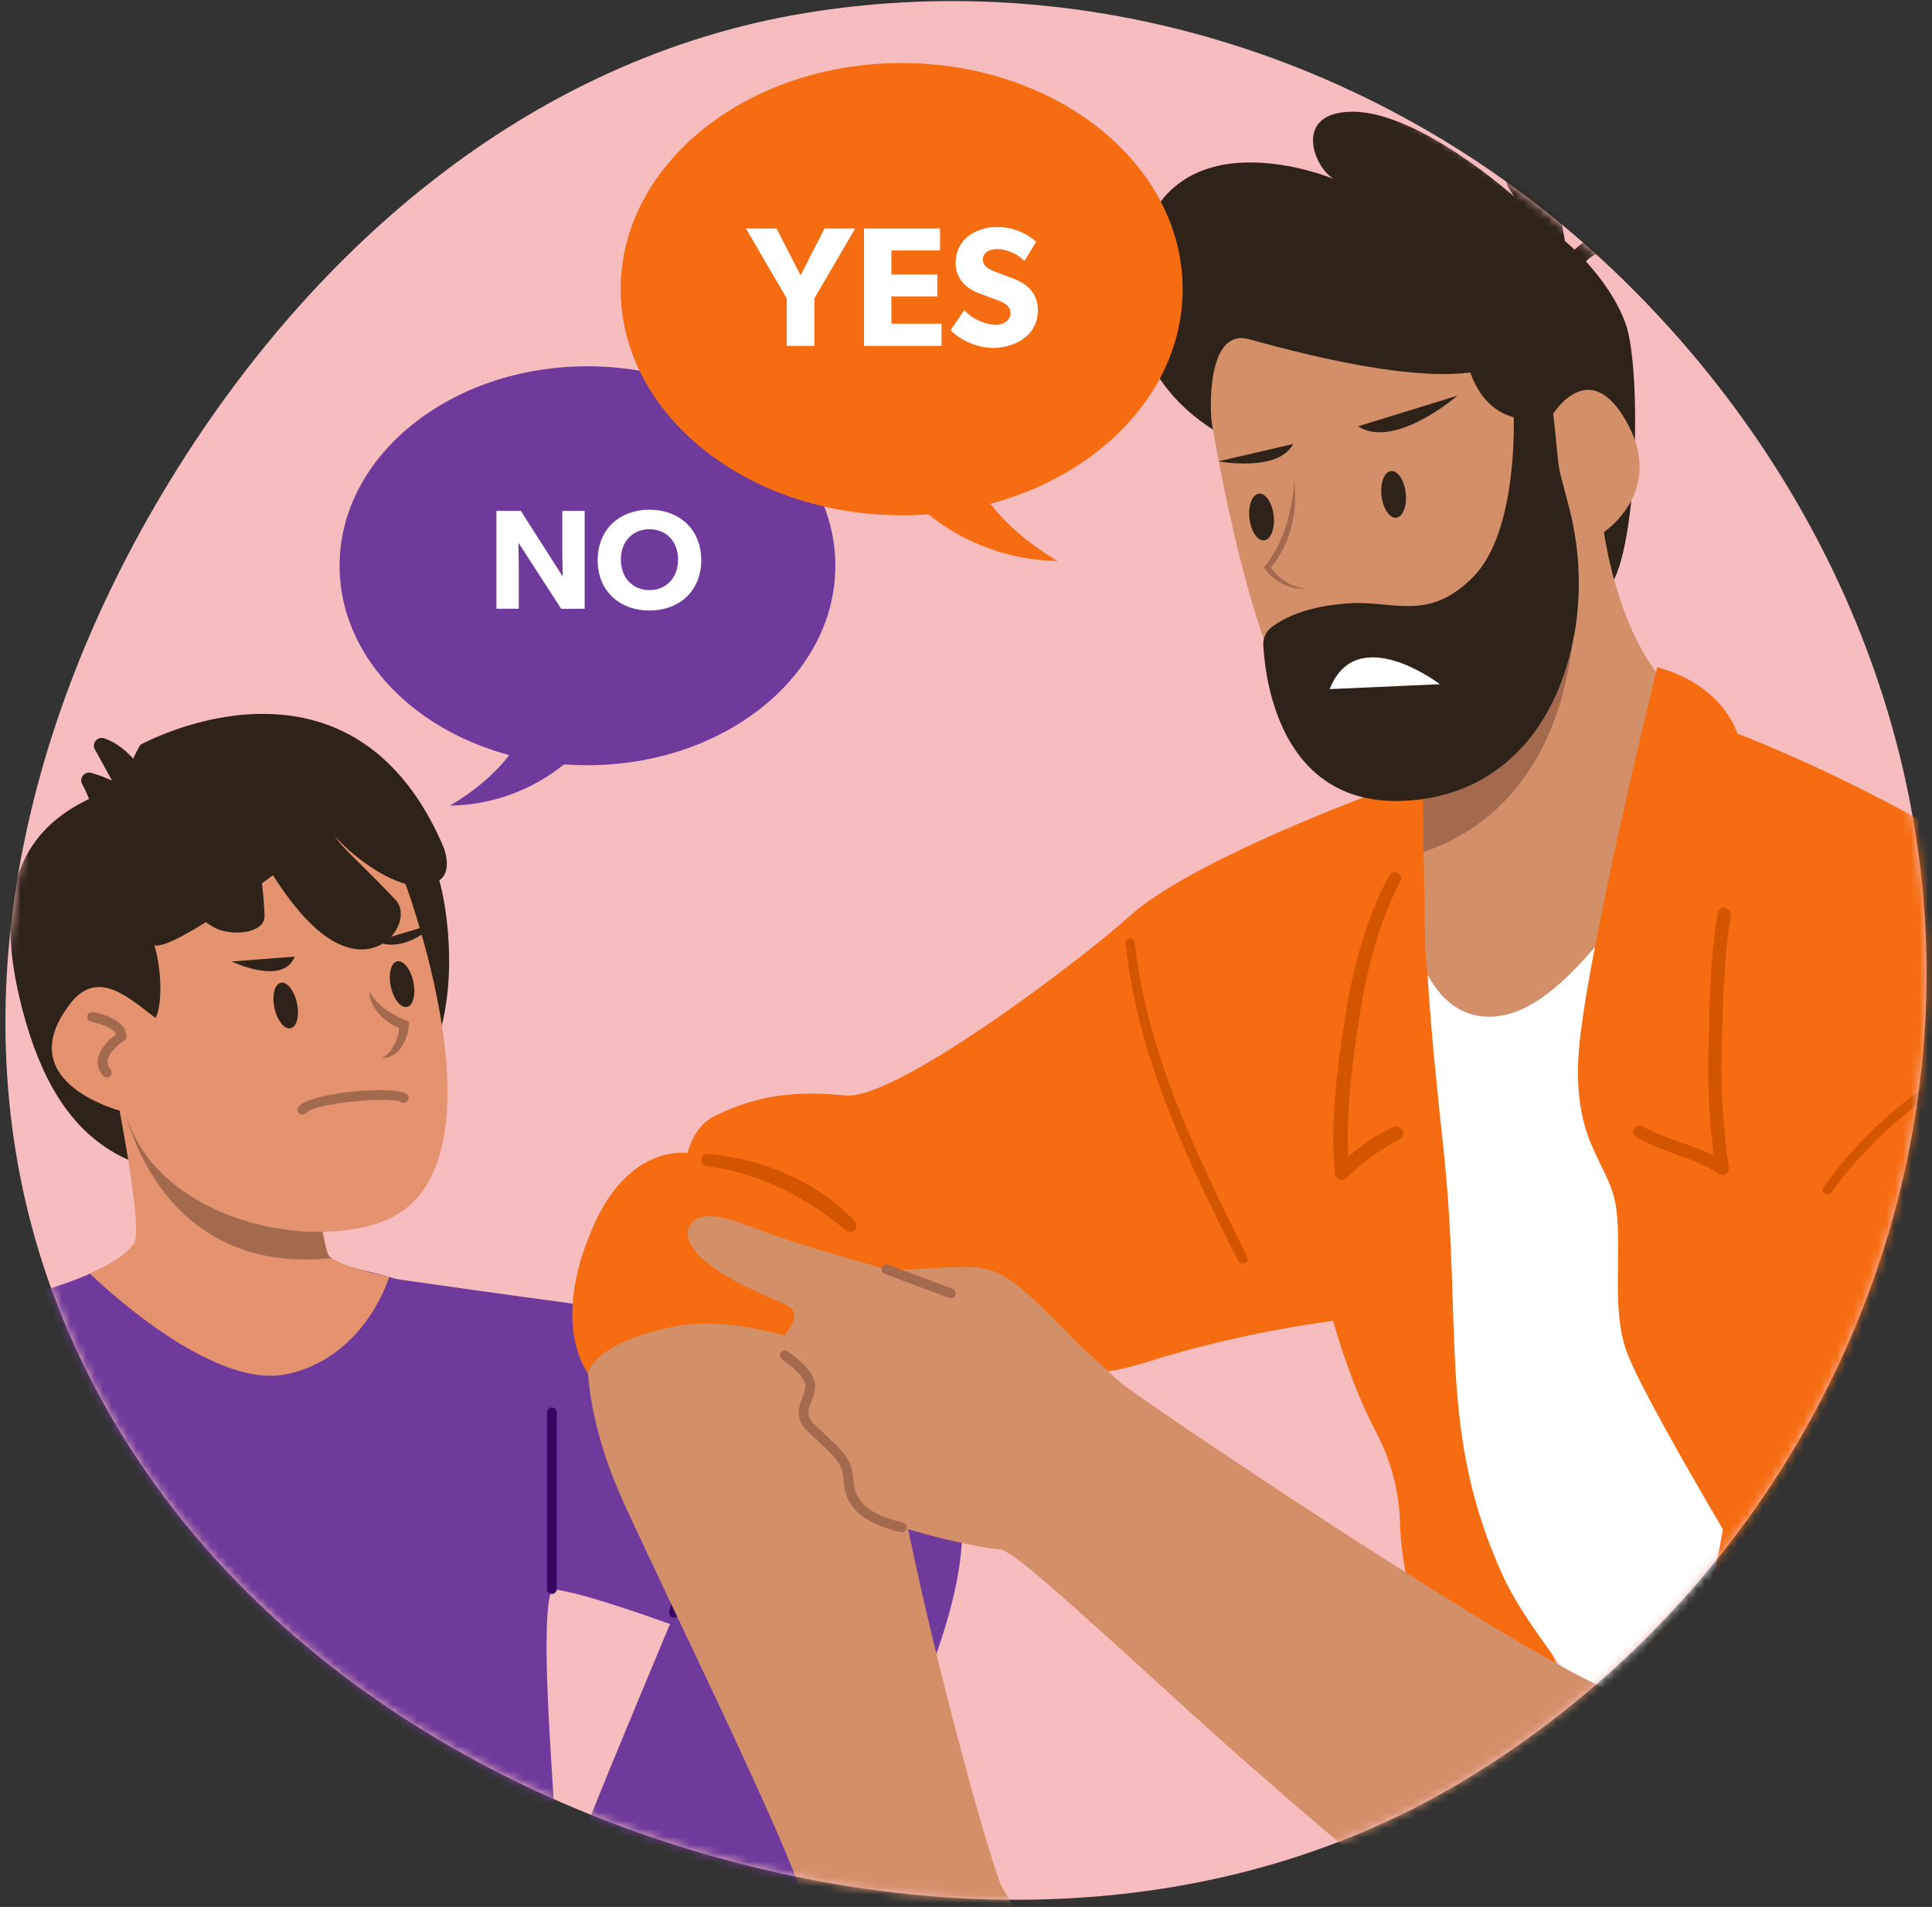 <svg xmlns="http://www.w3.org/2000/svg" width="234" height="231" fill="none" xmlns:v="https://vecta.io/nano"><rect width="100%" height="100%" fill="#333333" stroke="none"/><style><![CDATA[.B{fill:#2f2219}.C{fill:#a36a4d}.D{fill:#f66d11}.E{fill:#6f3a9c}.F{fill:#d38f68}.G{fill:#d45500}]]></style><path d="M194.431 31.821c26.475 24.677 41.711 59.692 38.482 95.728-3.239 36.147-23.974 68.74-54.921 87.731-29.844 18.314-66.49 18.473-99.609 7.096-32.447-11.147-60.37-33.864-72.103-66.085-11.628-31.933-4.217-66.752 13.076-96.012C36.826 30.717 63.822 7.061 97.732 1.549c35.076-5.702 70.711 6.049 96.699 30.272z" fill="#f7bcbd"/><mask id="A" maskUnits="userSpaceOnUse" x="0" y="0" width="234" height="231" mask-type="alpha"><path d="M194.431 31.821c26.475 24.677 41.711 59.692 38.482 95.728-3.239 36.147-23.974 68.74-54.921 87.731-29.844 18.314-66.49 18.473-99.609 7.096-32.447-11.147-60.37-33.864-72.103-66.085-11.628-31.933-4.217-66.752 13.076-96.012C36.826 30.717 63.822 7.061 97.732 1.549c35.076-5.702 70.711 6.049 96.699 30.272z" fill="#fd6f00"/></mask><g mask="url(#A)"><g clip-path="url(#B)"><path d="M2.323 120.713c4.147 17.857 13.272 22.899 28.119 21.531s25.145-10.6 23.842-28.896-12.495-21.531-27.343-20.145-29.856 4.995-24.618 27.51z" class="B"/><path d="M65.126 229.494c.041.592 1.475 15.706 1.475 15.706l-38.251 28.161-44.436-32.948 5.729-16.957 75.483 6.038z" fill="#7399c6"/><path d="M-53.235 194.424c1.078 1.256 3.851 5.463 5.57 6.334 8.573 4.384 7.921 1.777 9.622 2.204 5.54 1.439 16.691-1.185 22.373-3.431.966-.373 1.991-.788 3.004-.557 2.791.64 1.57 8.627 1.345 10.831-1.28 12.49-5.172 13.746-1.819 19.7.456.338-1.055 1.778-.592 2.109 2.05 1.511-2.08.782 0 2.37 7.744 1.185 33.179 3.342 46.487.19 20.867-4.93 32.101 5.332 32.101 5.332 4.805-7.607 2.483-8.988 2.583-13.846.095-4.462-2.37-29.032-.593-33.179 8.887 1.185 30.809 11.683 35.549 9.479 14.469-6.683 8.295-29.624 8.295-29.624s-35.235-13.686-39.697-14.22-22.888-3.164-22.888-3.164-5.445-1.546-13.129-3.169c-6.778-1.428-15.76-3.099-17.775-1.268-4.361 3.916-12.91 6.079-12.91 6.079s-36.545 11.849-53.199 19.7a12.94 12.94 0 0 0-6.636 6.956c-1.392 3.561-.533 6.043 2.311 11.174z" class="E"/><path d="M80.691 225.701s14.972 10.926 13.941 15.298c0 0-6.103 8.259-7.471 12.093s-5.101 9.883-5.101 9.883l-12.288-22.302s5.534-1.925 6.28-3.134 4.639-11.838 4.639-11.838z" fill="#da8260"/><path d="M71.147 221.146c-.107-.326 11.933-29.032 11.933-29.032s-9.699-7.827.859-17.342 25.352-3.721 25.352-3.721c15.95 10.665 2.092 34.21-8.134 57.951-.19.433-.433.83-.652 1.233l-5.871 10.783c-.302.551-4.278-2.37-8.887-6.132a236.58 236.58 0 0 1-6.417-5.457c-4.272-3.81-7.868-7.312-8.182-8.283z" class="E"/><path d="M13.663 249.371c-24.043-16.056-28.368-20.061-38.446-21.922-13.983-2.542-35.597 15.897-16.524 36.871 10.232 11.257 22.965 12.383 27.331 13.348s12.851 1.487 12.851 1.487 1.102 7.928 3.087 10.262 78.451 5.238 78.451 5.238 46.078-20.05 47.115-40.289c1.185-23.528-21.454-22.343-32.409-20.447s-44.774 11.962-53.738 16.199-12.306 9.971-12.306 9.971l-15.411-10.718z" fill="#7399c6"/><path d="M10.873 154.248s14.475 14.32 23.966 12.193 12.288-11.755 12.288-11.755-5.332-1.138-6.956-2.281a1.32 1.32 0 0 1-.421-.409c-.409-.782-1.185-5.48-1.671-8.929l-.527-3.738-23.699-8.36c0 .64 3.591 17.721 2.37 19.658s-5.35 3.621-5.35 3.621z" fill="#e5936f"/><path d="M40.177 152.405a1.32 1.32 0 0 1-.421-.409c-.409-.782-1.185-5.48-1.671-8.929l-22.793-8.046s4.147 19.553 24.884 17.384z" class="C"/><path d="M46.101 148.056c-10.007 3.555-27.592-.977-30.898-13.319 0 0-14.338-3.336-6.665-13.201 3.425-4.396 7.365-.361 10.315 1.778.972-2.021.557-6.672-.166-8.793 3.087.723 22.189-14.113 22.675-15.624 2.536 1.879 3.371 5.493 6.464 4.877 1.244 2.47 14.705 38.499-1.724 44.282z" fill="#e5936f"/><path d="M18.32 95.609c-.095-.213-1.659-4.74-5.711-6.174a.94.94 0 0 0-1.025.307.94.94 0 0 0-.077 1.068l2.062 3.75a17.18 17.18 0 0 0-2.506-.93c-.176-.054-.363-.055-.54-.004a.95.95 0 0 0-.675.785.95.95 0 0 0 .084.534 15.9 15.9 0 0 1 1.534 4.112l5.872-.326.983-3.122z" class="B"/><path d="M53.698 102.559s1.185 2.827-.426 4.035c-3.377 2.542-9.907-2.121-12.745-5.332 1.126 1.683 3.786 3.898 7.4 7.773 1.878 2.015-.752 6.927-5.481 5.807-4.402-1.043-8.336-6.761-11.447-12.271a50 50 0 0 1 1.043 8.39c0 2.257-4.361 2.488-6.274 1.286-6.245-3.887-14.848-11.589-8.769-22.023 0 0 25.37-14.072 36.699 12.335z" class="B"/><path d="M66.839 193.085c-.157 0-.308-.063-.419-.174s-.174-.262-.174-.419v-21.406c0-.157.063-.308.174-.419s.262-.174.419-.174.308.063.419.174.174.262.174.419v21.406a.59.59 0 0 1-.174.419c-.112.111-.262.174-.419.174zm14.795 2.867h-.119a.57.57 0 0 1-.213-.089c-.064-.044-.12-.099-.163-.164a.58.58 0 0 1-.087-.214c-.014-.076-.014-.155.001-.232.113-.545 2.767-13.348 8.348-13.982a.6.6 0 0 1 .231.018.58.58 0 0 1 .206.106.59.59 0 0 1 .15.176.6.6 0 0 1 .071.221.58.58 0 0 1-.019.231.59.59 0 0 1-.106.206c-.048.061-.109.112-.177.15a.59.59 0 0 1-.221.071c-3.928.444-6.618 9.562-7.323 13.034a.59.59 0 0 1-.581.468z" fill="#380762"/><path d="M49.292 121.971c.752-.162 1.095-1.528.767-3.051s-1.203-2.625-1.955-2.463-1.095 1.527-.767 3.05 1.204 2.626 1.955 2.464zm-14.095 2.59c.752-.162 1.095-1.528.767-3.051s-1.203-2.625-1.955-2.463-1.095 1.527-.767 3.05 1.203 2.626 1.955 2.464z" class="B"/><path d="M44.697 120.091c1.078 1.825 2.915 2.927 4.835 3.673a5.44 5.44 0 0 1-.936 3.099 3.07 3.07 0 0 1-1.025.958c-.411.235-.872.372-1.345.399a4.22 4.22 0 0 0 .989-.806c.731-.939 1.131-2.093 1.138-3.282l.379.562c-1.955-.716-3.904-2.405-4.017-4.603h-.018z" class="C"/><path d="M52.939 111.796l-7.329 2.21s2.755 1.884 7.329-2.21zm-17.247 4.082l-7.631.592s6.245 3.004 7.631-.592z" class="B"/><path d="M36.622 135.022c-.149.001-.293-.054-.403-.154-.058-.053-.105-.117-.138-.188a.59.59 0 0 1-.055-.226c-.003-.078.009-.156.036-.229a.61.61 0 0 1 .122-.199c1.588-1.712 11.399-2.559 13.035-1.516a.59.59 0 0 1 .183.811.58.58 0 0 1-.158.169.59.59 0 0 1-.211.096.6.6 0 0 1-.448-.075c-1.149-.723-10.38.059-11.553 1.321a.59.59 0 0 1-.409.19zm-23.7-4.492a.58.58 0 0 1-.252-.058c-.079-.038-.149-.093-.204-.161a2.54 2.54 0 0 1-.593-2.05c.225-1.375 1.552-2.506 2.192-2.962-.338-.806-2.103-1.357-3.01-1.511-.157-.026-.297-.114-.39-.243a.6.6 0 0 1 .585-.942c.415.065 4.053.734 4.053 2.962v.326l-.279.178c-.492.314-1.813 1.351-1.979 2.37-.03.198-.015.401.045.593a1.33 1.33 0 0 0 .299.515.61.61 0 0 1 .111.203.59.59 0 0 1-.188.632c-.108.095-.247.148-.391.148z" class="C"/><path d="M96.634 245.224s1.268-8.295 1.268-12.715a3.03 3.03 0 0 0-.059-.592c-.96-5.688-15.452-34.957-22.189-49.645-6.991-15.256-3.815-24.144-3.815-24.144s34.957-12.08 34.957 4.45c0 15.742 11.95 59.32 14.308 65.428a4.89 4.89 0 0 0 .314.682c1.908 3.175 5.084 10.167 5.084 10.167l-29.868 6.369z" class="F"/><path d="M167.188 95.834s-22.882 8.295-30.507 15.257c-4.687 4.295-27.971 22.248-34.329 21.608s-11.002.101-15.89 2.547c-2.542 1.268-3.182 4.45-3.182 4.45s-6.991-1.274-11.441 8.887-1.908 15.891-.634 17.775c0 0 .634-3.816 10.807-5.723s24.79 5.723 24.79 5.723l6.357-.64s14.581 2.791 25.424-.634a139 139 0 0 1 22.888-5.083s2.008 7.453 5.137 13.36c1.835 3.434 2.849 7.247 2.962 11.139.284 11.607 7.744 24.831 6.126 38.34-1.908 15.896 21.377 7.702 21.377 7.702s-1.007-11.98-8.638-29.162-11.258-41.877-13.628-63.592c-1.526-13.969-2.272-28.013-2.233-42.066l-5.386.113z" class="D"/><path d="M168.912 136.473a20.27 20.27 0 0 0-5.623 3.668c-.255-5.564.48-11.181 1.316-16.661.888-5.824 2.31-11.548 5.041-16.797.391-.765-.936-1.47-1.35-.705-2.862 5.297-4.355 11.061-5.333 16.974-1.025 6.346-1.831 12.828-1.298 19.256.031.149.098.287.198.401a.89.89 0 0 0 .368.252c.142.051.296.063.445.037a.88.88 0 0 0 .406-.186 26.07 26.07 0 0 1 6.517-4.74c.165-.111.284-.276.338-.467a.84.84 0 0 0-.451-.984c-.18-.083-.383-.101-.574-.048zm-65.399 11.453c-4.473-4.817-11.376-7.631-17.84-8.141-.824-.065-1.031 1.339-.201 1.452 6.588.895 11.85 3.602 16.957 7.773.143.144.339.225.542.225s.398-.081.542-.225.224-.338.224-.542-.08-.398-.224-.542zm47.548 4.337c-5.996-12.176-12.187-24.565-13.627-38.257a.59.59 0 0 0-.614-.336c-.125.017-.241.072-.332.159s-.152.201-.174.325c1.393 13.746 7.489 26.378 13.628 38.559.367.676 1.457.237 1.119-.45z" class="G"/><path d="M149.36 53.383s-15.019-6.334-11.524-22.639c3.739-17.407 23.7-9.071 23.7-9.071-2.43-1.416-5.025-8.117 2.305-8.141 8.069 0 19.599 10.321 19.599 10.321s-3.111-3.798.758-4.74 5.333 10.072 5.333 10.072 5.332 4.378 7.364 10.031 1.44 29.233-2.34 32.255c-6.245 4.983-29.624-5.629-29.624-5.629l-15.571-12.46z" class="B"/><path d="M204.692 85.662c-3.395 4.147-3.786 34.364-6.357 37.504-3.555 4.384-23.564 14.883-23.564 14.883l-2.15-22.864-.196-11.98-.142-9.278 1.689-.302 2.761-6.44 3.199-7.501 4.841-11.317 4.52-1.837 4.598-5.024s1.244 17.164 10.801 24.156z" class="F"/><path d="M189.727 35.258c.231-.006.453-.09.629-.24a1.01 1.01 0 0 0 .337-.583s.456-2.417 2.263-3.46c1.137-.658 2.63-.658 4.432 0 1.215.423 2.331 1.093 3.276 1.967a1 1 0 0 0 .331.206.99.99 0 0 0 .763-.026c.12-.054.227-.132.316-.228.18-.193.276-.449.267-.712s-.122-.512-.314-.692c-1.144-1.055-2.493-1.862-3.964-2.37-2.37-.859-4.45-.8-6.12.172-2.607 1.517-3.188 4.692-3.212 4.829a1 1 0 0 0 .166.741c.151.215.381.362.64.409l.19-.012z" class="B"/><path d="M146.771 51.238c1.238 7.27 5.871 32.095 12.359 37.161 4.023 3.14 13.082 1.86 17.253.539 12.828-4.064 19.825-10.286 17.567-24.262 0 0 8.337-5.166 2.649-14.267-4.515-7.217-8.739.089-8.739.089s-3.36 2.595-7.11-5.984c-6.814 2.37-21.057-1.078-29.447-3.419-5.231-1.463-4.751 8.923-4.532 10.143z" class="F"/><path d="M172.42 103.205l-.143-9.278 1.689-.302 2.761-6.44 3.199-7.501 10.725-6.873s1.297 23.664-18.231 30.394z" class="C"/><path d="M177.623 43.364s.806 5.86 5.711 7.181c0 0 .557 13.722-4.84 19.268s-9.628 2.962-14.925 3.259c-5.072.296-8.099 1.736-9.622 2.962-.312.253-.56.576-.723.942s-.239.766-.219 1.167c.249 4.532 2.311 21.176 19.51 18.622 9.753-1.452 16.306-9.083 18.231-20.281.84-5.133.565-10.387-.805-15.405l-.93-3.555c-.51-1.92-.474-5.729-1.47-11.044-1.037-5.528-6.713-6.849-6.713-6.849l-3.205 3.733z" class="B"/><path d="M231.71 197.855l-35.65 18.651c-1.036-9.657-10.137-16.838-14.284-26.164-7.626-17.182-4.61-29.565-6.956-51.286-.8-7.406-1.576-14.978-1.908-20.974 1.831 3.484 5.095 6.032 9.853 4.74 9.533-2.541 20.34-22.882 20.34-22.882l28.605 97.915z" fill="#fff"/><path d="M130.716 326.229c3.294-5.475 6.772-10.843 10.339-16.14 4.923-7.305 10.072-14.439 15.404-21.471l-12.442-11.305 81.337-19.055-36.551-26.383s-75.643-2.542-101.706 11.441c-27.094 14.54-19.066 47.043-14.617 51.493 3.81 3.81 15.02 1.878 35.597 19.7l19.416 17.182c1.048-1.86 2.144-3.661 3.223-5.462z" fill="#594040"/><path d="M91.231 434.322s4.148-122.366 24.469-163.046c8.052-16.104 114.421-40.68 114.421-40.68l13.627-11.305s43.584 17.022 43.584 18.296 7.625 47.038-5.089 57.211-102.661 3.495-111.56 7.945-25.104 152.862-30.217 155.415c-6.096 3.063-40.022-19.066-49.235-23.836z" fill="#6b4e4e"/><path d="M200.717 80.833s-9.136 37.007-9.568 47.63 4.011 12.502 4.645 18.225-.634 12.075 1.274 17.182 12.075 22.254 15.89 28.605 16.157 37.031 28.872 41.474c4.242 1.482 23.036 4.148 28.131 8.58l19.067 16.684c2.547 2.542 3.329-6.15 3.329-6.15.129-4.09-.195-8.181-.965-12.199-.877-4.367-4.059-14.7-6.607-18.515s-10.801-25.43-13.348-36.871.64-47.671-10.167-62.928c-14.072-19.86-50.854-33.689-50.854-33.689s-1.599-5.86-9.699-8.028z" class="D"/><path d="M209.616 110.966c.16-1.001-1.363-1.44-1.54-.421-.925 5.149-.996 10.416-1.126 15.63-.171 4.605.04 9.217.628 13.787-2.808-1.392-5.955-1.984-8.686-3.555a.75.75 0 0 0-.546-.047c-.181.054-.336.175-.431.339a.74.74 0 0 0-.084.541c.042.185.152.347.309.453 3.169 1.955 6.973 2.453 10.072 4.515.657.432 1.309-.284 1.185-.924-.747-4.998-1.031-10.053-.847-15.103.166-5.077.26-10.191 1.066-15.215z" class="G"/><path d="M204.319 204.692c-.889-.746-1.897-1.516-3.058-1.522-1.558 0-2.749 1.303-4.117 2.044-3.224 1.73-56.287-33.713-61.43-37.736l-5.237-4.781c-1.535-1.647-3.099-3.217-4.622-4.651-2.121-2.003-4.449-4.236-7.495-4.497-3.596-.302-7.341.421-11.008.207-5.723-1.647-11.648-3.288-16.442-5.16-2.548-.996-6.991-2.548-7.631.634 0 3.815 7.702 6.949 11.435 8.608.528.163.99.489 1.322.931.746 1.315-1.215 2.648-1.31 4.147-.13 2.032 2.963 2.85 3.413 4.835.308 1.309-.664 2.642-.462 3.969.255 1.689 2.145 2.501 3.377 3.68 2.891 2.761.664 6.239 4.479 8.141 4.491 2.251 14.297 4.147 15.571 4.147s6.991 5.083 21.614 18.432 47.671 41.954 59.112 45.13 27.971-9.533 27.971-9.533c-4.42-14.498-13.887-27.266-25.482-37.025z" class="F"/><path d="M213.279 147.642s-3.182 34.957-6.357 45.764c0 0-10.173 5.089-8.888 11.441a69.73 69.73 0 0 1 21.294 18.752c9.533 12.715 7.311 20.026 7.311 20.026 1.268.634 8.888-.634 15.257-11.441s3.176-17.182 3.176-17.182 14.622-23.522 18.432-47.038-1.908-33.689-1.908-33.689l-48.317 13.367z" class="D"/><path d="M246.777 215.463c6.873-12.199 13.314-29.346 14.22-43.423.077-1.144-1.629-1.138-1.777 0-1.884 14.534-7.507 29.109-13.319 41.373-4.32-8.052-14.564-11.968-22.918-13.793-1.013-.219-1.452 1.321-.432 1.564 4.656 1.108 9.266 2.566 13.378 5.066 3.685 2.234 6.203 5.054 8.567 8.473.544 1.363.843 2.811.883 4.278.018.208.113.403.267.544a.84.84 0 0 0 .566.221.83.83 0 0 0 .565-.221.84.84 0 0 0 .267-.544c.032-1.112-.089-2.223-.362-3.301.049-.071.081-.152.095-.237zm11.535-92.837a50.96 50.96 0 0 0-37.468 21.223c-.421.593.55 1.156.971.593a50.25 50.25 0 0 1 15.998-14.276c6.298-3.553 13.288-5.704 20.494-6.307.77-.095.817-1.28.005-1.233z" class="G"/><path d="M109.165 185.573h-.136c-6.345-1.487-6.671-4.491-6.89-6.482l-.101-.764c-.237-1.239-1.546-2.441-2.927-3.715l-1.387-1.316c-1.499-1.499-.942-2.962-.533-4.028a3.85 3.85 0 0 0 .361-1.452c-.059-.972-1.73-2.417-2.773-3.099a.59.59 0 0 1-.29-.375.6.6 0 0 1-.01-.242.59.59 0 0 1 .088-.226c.045-.068.103-.127.171-.171a.61.61 0 0 1 .225-.089.58.58 0 0 1 .46.114c.326.213 3.194 2.133 3.306 4.017a4.68 4.68 0 0 1-.433 1.943c-.403 1.055-.693 1.813.261 2.773l1.357 1.28c1.528 1.41 2.962 2.743 3.282 4.361.054.26.083.551.119.859.201 1.854.45 4.147 5.984 5.462a.6.6 0 0 1 .524.661c-.018.157-.098.301-.222.399s-.281.143-.439.125v-.035zm5.985-28.316a.59.59 0 0 1-.208-.035l-7.773-2.909c-.074-.027-.141-.069-.198-.122s-.103-.117-.136-.188a.59.59 0 0 1-.053-.226c-.003-.078.01-.156.037-.229a.62.62 0 0 1 .123-.196.6.6 0 0 1 .188-.134c.071-.032.148-.049.226-.052s.155.011.228.039l7.773 2.909a.59.59 0 0 1 .365.657c-.024.134-.094.257-.199.345s-.236.139-.373.141z" class="C"/><path d="M176.52 47.926s-7.56 6.571-12.045 3.721l12.045-3.721zm-28.938 7.957s7.264 1.369 9.041-2.103l-9.041 2.103zm21.529 6.828c.81-.091 1.324-1.43 1.149-2.99s-.972-2.753-1.782-2.662-1.325 1.43-1.15 2.991.973 2.753 1.783 2.662zm-15.996 2.741c.81-.091 1.324-1.43 1.149-2.99s-.972-2.753-1.782-2.662-1.325 1.429-1.15 2.99.973 2.753 1.783 2.662z" class="B"/><path d="M156.768 58.33c.432 3.721-.486 7.785-3.034 10.623l.029-.403a6.52 6.52 0 0 0 3.105 2.459 5.64 5.64 0 0 0 1.351.279 4.38 4.38 0 0 1-1.416-.036 6.09 6.09 0 0 1-3.733-2.524c2.435-2.885 3.366-6.701 3.698-10.398z" class="C"/><path d="M161.045 83.475l13.355-.593s-10.073-7.702-13.355.593z" fill="#fff"/><path d="M71.152 92.694c16.58 0 30.022-10.818 30.022-24.162S87.733 44.371 71.152 44.371 41.131 55.189 41.131 68.533s13.441 24.162 30.021 24.162z" class="E"/><path d="M68.244 83.126c2.423 2.423 6.375 4.479.059 9.48-3.921 3.16-8.788 4.914-13.823 4.983 0 0 6.031-3.282 8.484-8.182 1.777-3.561 2.856-8.704 5.279-6.28z" class="E"/><path d="M67.976 73.752l-5.19-8.022.047 2.678v5.332h-2.708V61.89h2.962l5.072 7.951-.053-2.583V61.89h2.708v11.85l-2.838.012zm10.683.207c-3.513 0-6.269-2.281-6.269-6.103s2.755-6.115 6.269-6.115 6.274 2.293 6.274 6.115-2.761 6.103-6.274 6.103zm0-9.853c-1.967 0-3.46 1.422-3.46 3.679s1.493 3.703 3.46 3.703 3.466-1.44 3.466-3.703-1.493-3.679-3.466-3.679z" fill="#fff"/><path d="M109.208 62.418c18.796 0 34.033-12.263 34.033-27.391S128.004 7.637 109.208 7.637 75.176 19.9 75.176 35.027s15.237 27.391 34.032 27.391z" class="D"/><path d="M112.507 51.576c-2.743 2.743-7.223 5.072-.059 10.73 4.442 3.584 9.958 5.572 15.665 5.646 0 0-6.843-3.721-9.616-9.278-2.02-4.035-3.241-9.847-5.99-7.098z" class="D"/><path d="M98.633 36.153V41.9h-3.342v-5.747l-4.941-8.472h3.709l2.903 5.67 2.903-5.67h3.709l-4.941 8.472zm6.012 5.747V27.68h9.213v2.66h-5.895v2.909h5.563v2.654h-5.563v3.3h6.078V41.9h-9.396zm15.536.249a7.7 7.7 0 0 1-5.048-2.145l1.647-2.429a5.85 5.85 0 0 0 3.709 1.778c1.072 0 1.896-.516 1.896-1.464s-1.049-1.339-1.671-1.564l-2.163-.806a5.39 5.39 0 0 1-1.688-1.025c-.372-.35-.664-.777-.857-1.25a3.53 3.53 0 0 1-.257-1.493c.001-.596.136-1.185.393-1.723a4.02 4.02 0 0 1 1.094-1.388c1.08-.802 2.407-1.202 3.751-1.132 1.666.036 3.265.667 4.508 1.777l-1.422 2.328a4.89 4.89 0 0 0-3.17-1.44c-1.072 0-1.854.409-1.854 1.274s.8 1.185 1.44 1.446l2.121.806c1.813.658 3.093 1.831 3.093 3.893 0 3.051-2.761 4.556-5.522 4.556z" fill="#fff"/></g></g><defs><clipPath id="B"><path fill="#fff" transform="translate(-56.209 7.637)" d="M0 0h360.475v481.271H0z"/></clipPath></defs></svg>
